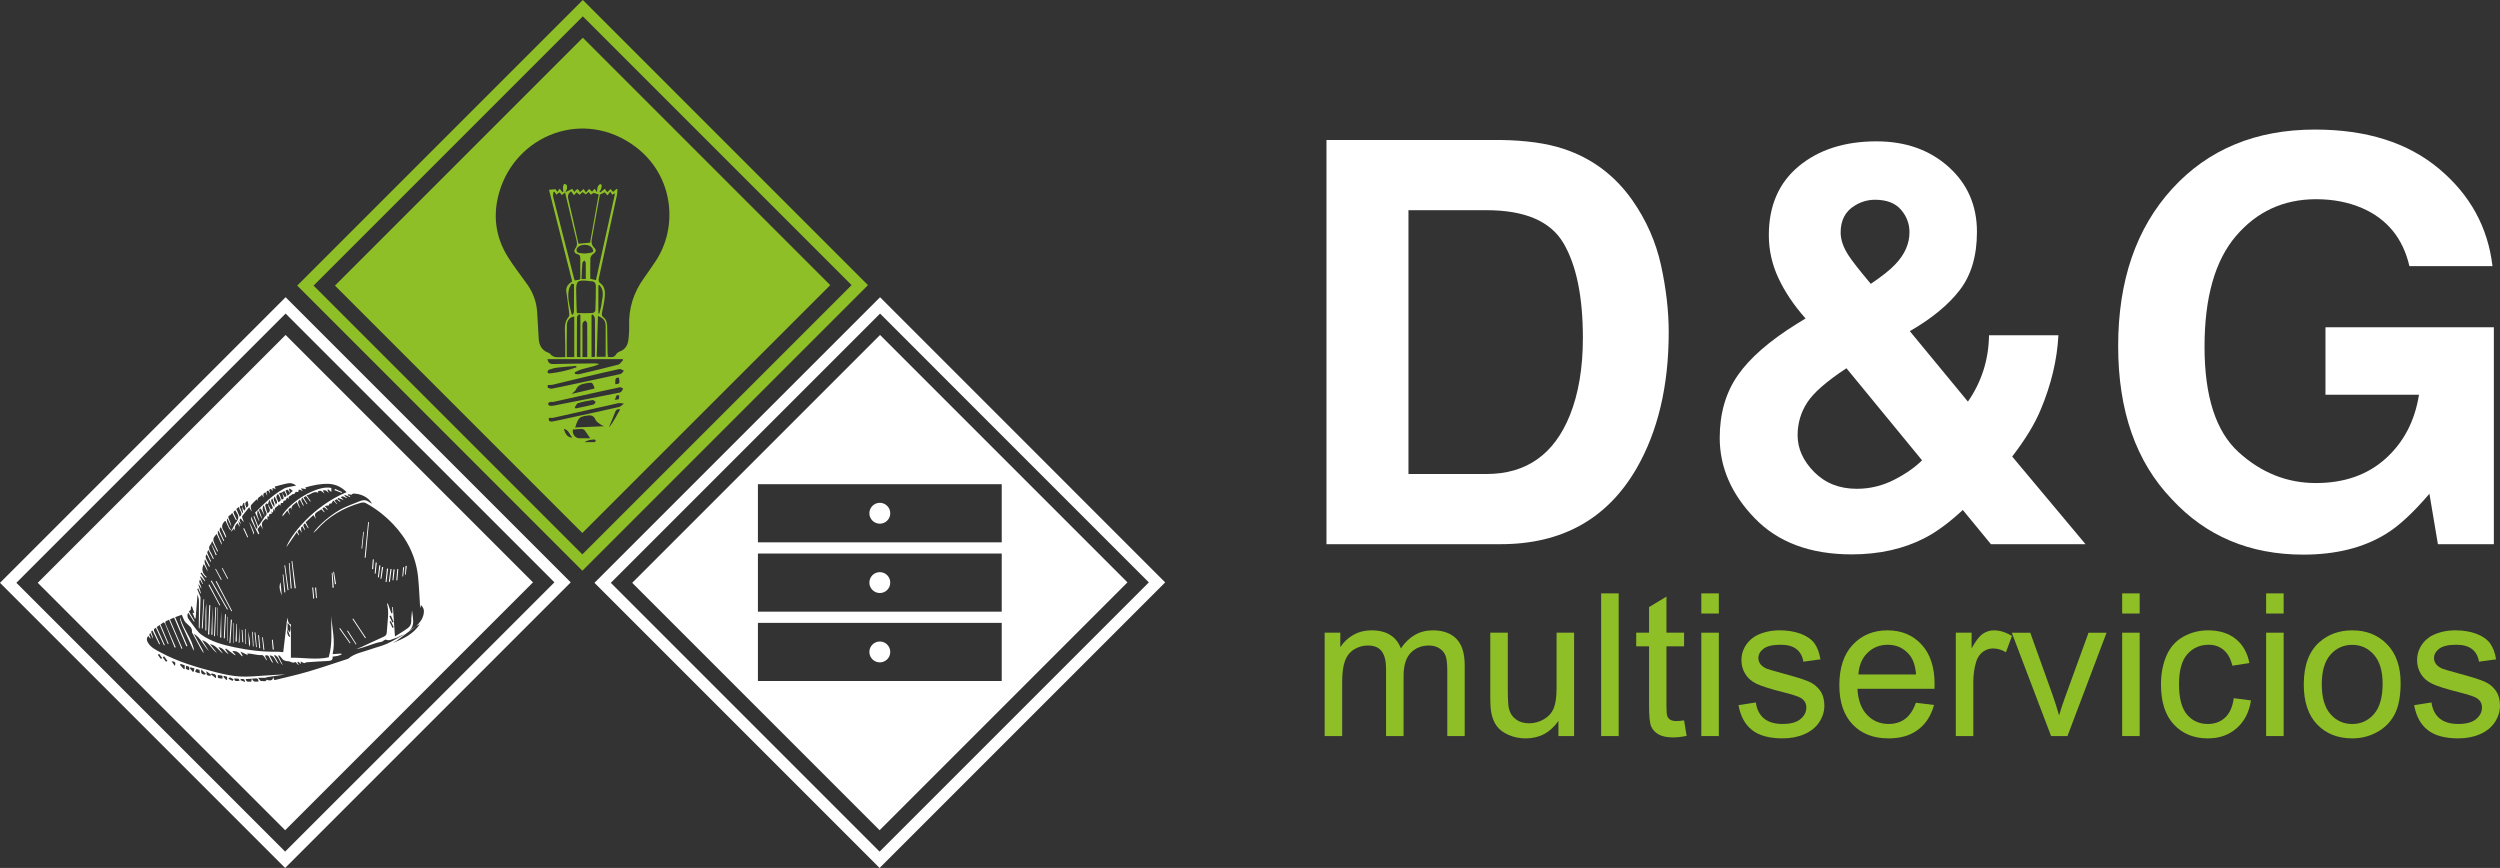 <!-- Generator: Adobe Illustrator 23.0.3, SVG Export Plug-In  -->
<svg version="1.1" xmlns="http://www.w3.org/2000/svg" xmlns:xlink="http://www.w3.org/1999/xlink" x="0px" y="0px"
	 width="158.513px" height="55.033px" viewBox="0 0 158.513 55.033" style="enable-background:new 0 0 158.513 55.033;"
	 xml:space="preserve">
<rect x="0" y="0" width="158.513" height="55.033" fill="#333333" stroke="none"/>
<style type="text/css">
	.st0{fill:#FFFFFF;}
	.st1{fill:#8FBF27;}
</style>
<defs>
</defs>
<g>
	<g>
		<path id="XMLID_164_" class="st0" d="M55.8,18.846L37.691,36.954l18.079,18.079l18.108-18.107L55.8,18.846z M38.729,36.954
			L55.8,19.883l17.042,17.043L55.771,53.997L38.729,36.954z"/>
		<path id="XMLID_161_" class="st1" d="M18.846,18.108l18.078,18.079l18.108-18.108L36.954,0L18.846,18.108z M36.924,35.15
			L19.882,18.108L36.954,1.036l17.042,17.042L36.924,35.15z"/>
		<path id="XMLID_132_" class="st1" d="M21.239,18.108l15.685,15.685L52.64,18.079L36.954,2.393L21.239,18.108z M38.602,27.103
			c0.151-0.362,0.284-0.652,0.392-0.952c0.057-0.157,0.132-0.234,0.331-0.19C39.086,26.333,38.933,26.737,38.602,27.103z
			 M37.075,28.036c0.139-0.133,0.588-0.205,0.663-0.15c0.021,0.016,0.043,0.061,0.034,0.079c-0.013,0.029-0.05,0.067-0.078,0.068
			C37.51,28.039,37.325,28.036,37.075,28.036z M36.467,27.106c0.061-0.164,0.096-0.305,0.162-0.43
			c0.048-0.091,0.121-0.192,0.21-0.232c0.131-0.06,0.285-0.075,0.431-0.099c0.241-0.039,0.396,0.042,0.5,0.288
			c0.053,0.127,0.222,0.207,0.343,0.303c0.039,0.031,0.094,0.043,0.198,0.088C37.647,27.053,37.051,27.08,36.467,27.106z
			 M36.324,27.235c0.188-0.014,0.375-0.038,0.564-0.038c0.064,0,0.149,0.044,0.19,0.096c0.127,0.165,0.239,0.343,0.342,0.496
			c-0.196,0-0.447,0.005-0.696-0.002C36.464,27.78,36.271,27.509,36.324,27.235z M35.754,27.19c0.322,0.068,0.34,0.373,0.535,0.552
			C36.034,27.764,35.835,27.548,35.754,27.19z M34.8,26.492c0.113,0,0.199,0.015,0.276-0.002c1.376-0.308,2.751-0.622,4.128-0.925
			c0.112-0.024,0.237,0.016,0.355,0.026c-0.102,0.073-0.195,0.189-0.308,0.214c-1.047,0.24-2.098,0.465-3.146,0.693
			c-0.345,0.075-0.688,0.156-1.035,0.219C34.835,26.76,34.768,26.685,34.8,26.492z M39.247,25.305
			c-0.084,0.019-0.153,0.035-0.268,0.061c0.092-0.14,0.019-0.357,0.285-0.3C39.258,25.15,39.253,25.228,39.247,25.305z
			 M37.639,25.649c-0.376,0.092-0.758,0.168-1.138,0.249c-0.021-0.021-0.042-0.041-0.063-0.063c0.069-0.093,0.121-0.245,0.21-0.272
			c0.303-0.092,0.618-0.149,0.931-0.199c0.056-0.009,0.128,0.08,0.193,0.122C37.729,25.542,37.694,25.636,37.639,25.649z
			 M34.754,25.588c0.007-0.041,0.076-0.086,0.126-0.099c0.067-0.018,0.145,0.007,0.214-0.007c0.914-0.202,1.826-0.408,2.74-0.61
			c0.488-0.108,0.979-0.211,1.506-0.326c0.044,0.024,0.109,0.061,0.174,0.096c-0.047,0.073-0.082,0.157-0.143,0.212
			c-0.044,0.04-0.122,0.045-0.187,0.059c-1.36,0.27-2.721,0.54-4.082,0.807c-0.086,0.017-0.181,0.022-0.265,0.003
			C34.798,25.713,34.747,25.628,34.754,25.588z M39.012,24.362c-0.007-0.387,0.014-0.422,0.232-0.422
			C39.311,24.317,39.302,24.335,39.012,24.362z M37.681,24.64c-0.46,0.108-0.926,0.217-1.44,0.337
			c0.12-0.114,0.236-0.177,0.276-0.272c0.126-0.296,0.375-0.357,0.65-0.405c0.387-0.067,0.386-0.076,0.525,0.281
			C37.697,24.594,37.687,24.61,37.681,24.64z M34.733,24.413c0.12-0.006,0.215,0.003,0.304-0.018
			c0.703-0.166,1.403-0.34,2.104-0.507c0.71-0.168,1.419-0.337,2.133-0.489c0.084-0.018,0.19,0.068,0.286,0.106
			c-0.072,0.072-0.135,0.19-0.22,0.209c-0.92,0.208-1.843,0.401-2.766,0.598c-0.521,0.111-1.042,0.228-1.565,0.329
			c-0.086,0.017-0.192-0.014-0.273-0.054C34.711,24.575,34.733,24.463,34.733,24.413z M34.712,23.607
			c0.006-0.057,0.038-0.144,0.08-0.159c0.177-0.06,0.358-0.118,0.541-0.14c0.401-0.048,0.804-0.073,1.206-0.107
			c0.004,0.03,0.008,0.06,0.011,0.09c-0.552,0.194-1.119,0.326-1.703,0.387C34.803,23.683,34.711,23.628,34.712,23.607z
			 M34.712,22.77c1.604,0,3.184,0,4.765,0c0.012,0.018,0.024,0.036,0.037,0.055c-0.106,0.102-0.196,0.262-0.32,0.296
			c-0.817,0.217-1.64,0.409-2.462,0.602c-0.087,0.021-0.185-0.008-0.278-0.013c-0.004-0.033-0.006-0.066-0.01-0.099
			c0.475-0.288,1.054-0.288,1.554-0.528c-0.092-0.026-0.186-0.041-0.278-0.041c-0.872,0.011-1.745,0.016-2.616,0.04
			C34.885,23.088,34.761,23.027,34.712,22.77z M36.568,19.751c-0.013-0.435-0.033-0.871-0.035-1.307
			c-0.005-0.626,0.07-0.69,0.71-0.641c0.073,0.006,0.147,0.033,0.22,0.03c0.24-0.009,0.32,0.129,0.318,0.338
			c-0.005,0.509-0.01,1.019-0.032,1.528c-0.003,0.054-0.115,0.145-0.18,0.148c-0.318,0.016-0.638,0.008-0.982,0.008
			C36.58,19.813,36.569,19.783,36.568,19.751z M36.583,20.118c0.001-0.066,0.08-0.131,0.123-0.196
			c0.031,0.015,0.062,0.031,0.093,0.046c0,0.889,0,1.777,0,2.683c-0.08-0.009-0.147-0.017-0.221-0.026
			C36.578,21.775,36.575,20.946,36.583,20.118z M36.931,20.907c0-0.139-0.015-0.282,0.012-0.417
			c0.013-0.067,0.105-0.118,0.163-0.175c0.043,0.06,0.122,0.12,0.123,0.181c0.009,0.711,0.006,1.422,0.006,2.142
			c-0.143,0-0.212,0-0.304,0C36.931,22.053,36.931,21.48,36.931,20.907z M37.602,19.945c0.042,0.087,0.119,0.174,0.12,0.262
			c0.009,0.779,0.003,1.559,0.002,2.338c0,0.03-0.017,0.061-0.026,0.09c-0.072,0-0.136,0-0.192,0c0-0.905,0-1.783,0-2.662
			C37.538,19.964,37.57,19.955,37.602,19.945z M36.871,17.689c0.017-0.353,0.026-0.679,0.054-1.004
			c0.005-0.063,0.082-0.12,0.125-0.179c0.031,0.057,0.086,0.112,0.088,0.169c0.009,0.333,0.004,0.667,0.004,1.013
			C37.047,17.689,36.978,17.689,36.871,17.689z M36.734,16.042c-0.184-0.035-0.234-0.198-0.112-0.346
			c0.195-0.234,0.726-0.233,0.91,0.01c0.049,0.065,0.088,0.168,0.073,0.242c-0.009,0.043-0.131,0.074-0.207,0.089
			c-0.104,0.022-0.213,0.024-0.329,0.036C36.964,16.064,36.848,16.063,36.734,16.042z M36.028,12.591
			c-0.05-0.214,0.024-0.342,0.18-0.465c0.062,0.084,0.118,0.161,0.187,0.253c0.063-0.072,0.113-0.129,0.164-0.187
			c0.071,0.058,0.13,0.108,0.19,0.159c0.074-0.065,0.136-0.12,0.196-0.173c0.068,0.052,0.131,0.099,0.197,0.149
			c0.065-0.057,0.119-0.102,0.179-0.156c0.051,0.063,0.095,0.117,0.145,0.176c0.071-0.052,0.129-0.095,0.161-0.119
			c0.119,0.036,0.209,0.063,0.333,0.1c-0.184,1.025-0.369,2.06-0.547,3.058c-0.258,0.024-0.475,0.044-0.735,0.067
			C36.465,14.51,36.256,13.548,36.028,12.591z M38.034,12.34c0.128-0.061,0.218-0.104,0.306-0.147
			c0.054,0.059,0.111,0.121,0.18,0.194c0.069-0.092,0.116-0.156,0.173-0.233c0.046,0.069,0.085,0.128,0.128,0.191
			c0.052-0.026,0.101-0.049,0.177-0.085c-0.408,1.847-0.81,3.67-1.213,5.503c-0.128-0.032-0.223-0.054-0.358-0.088
			c0-0.445-0.009-0.872,0.007-1.299c0.003-0.091,0.083-0.208,0.163-0.262c0.194-0.132,0.247-0.242,0.078-0.41
			c-0.205-0.204-0.184-0.418-0.13-0.657c0.03-0.136,0.05-0.274,0.075-0.412C37.761,13.854,37.902,13.072,38.034,12.34z
			 M38.402,20.703c-0.002,0.64,0,1.279,0,1.918c-0.187,0-0.369,0-0.567,0c0.027-0.875,0.053-1.726,0.079-2.586
			C38.287,20.181,38.402,20.348,38.402,20.703z M37.995,19.891c-0.019-0.006-0.037-0.012-0.055-0.018c0-0.594,0-1.189,0-1.783
			c0.021-0.007,0.041-0.014,0.062-0.021c0.052,0.075,0.119,0.143,0.153,0.225c0.143,0.337,0.015,0.676-0.019,1.011
			C38.114,19.502,38.043,19.696,37.995,19.891z M36.412,20.074c0,0.853,0,1.703,0,2.564c-0.148,0-0.294,0-0.473,0
			c0-0.688-0.012-1.354,0.005-2.017C35.951,20.302,36.146,20.093,36.412,20.074z M36.392,19.756c0,0.064-0.042,0.128-0.064,0.192
			c-0.028-0.003-0.054-0.006-0.082-0.009c-0.123-0.515-0.282-1.028-0.18-1.571c0.025-0.136,0.116-0.259,0.177-0.388
			c0.05,0.012,0.101,0.025,0.151,0.038C36.395,18.597,36.396,19.177,36.392,19.756z M32.202,16.291
			c-0.786-1.267-0.966-2.634-0.556-4.074c1.044-3.656,5.371-5.393,8.669-2.893c2.408,1.825,2.707,5.084,1.235,7.266
			c-0.239,0.355-0.48,0.708-0.729,1.056c-0.65,0.906-0.969,1.909-0.929,3.028c0.011,0.286-0.012,0.576-0.045,0.86
			c-0.039,0.336-0.186,0.608-0.527,0.743c-0.096,0.038-0.208,0.102-0.255,0.186c-0.127,0.225-0.313,0.186-0.526,0.163
			c-0.006-0.102-0.015-0.2-0.018-0.297c-0.007-0.518-0.011-1.037-0.021-1.555c-0.005-0.242-0.024-0.491-0.232-0.65
			c-0.126-0.096-0.119-0.19-0.094-0.318c0.068-0.347,0.151-0.693,0.178-1.043c0.022-0.284-0.014-0.601-0.259-0.782
			c-0.161-0.12-0.148-0.223-0.116-0.37c0.38-1.747,0.763-3.497,1.141-5.246c0.026-0.12,0.023-0.246,0.034-0.368
			c-0.021-0.005-0.041-0.011-0.063-0.017c-0.071,0.061-0.143,0.123-0.222,0.19c-0.051-0.064-0.097-0.123-0.149-0.187
			c-0.079,0.075-0.142,0.135-0.217,0.205c-0.056-0.08-0.101-0.145-0.153-0.22c-0.1,0.082-0.192,0.157-0.283,0.232
			c-0.019-0.01-0.038-0.02-0.057-0.03c0.038-0.067,0.087-0.132,0.111-0.205c0.024-0.073,0.036-0.154,0.03-0.229
			c-0.002-0.026-0.099-0.075-0.11-0.065c-0.056,0.049-0.118,0.108-0.14,0.176c-0.031,0.094-0.03,0.2-0.046,0.34
			c-0.065-0.093-0.107-0.154-0.154-0.22c-0.06,0.069-0.105,0.123-0.159,0.184c-0.069-0.063-0.127-0.117-0.19-0.174
			c-0.062,0.071-0.117,0.136-0.199,0.232c-0.054-0.089-0.097-0.158-0.141-0.229c-0.097,0.083-0.163,0.138-0.245,0.207
			c-0.102-0.271-0.221-0.219-0.339-0.011c-0.064-0.093-0.115-0.164-0.141-0.203c-0.18,0.088-0.313,0.152-0.443,0.216
			c-0.003,0.005-0.006,0.009-0.008,0.015c0,0-0.003,0.002-0.004,0.003c0.237,0.994,0.472,1.988,0.713,2.981
			c0.047,0.196,0.083,0.37-0.059,0.555c-0.126,0.165-0.072,0.318,0.139,0.375c0.153,0.041,0.174,0.139,0.171,0.276
			c-0.006,0.33,0.002,0.658,0,0.987c0,0.411,0.048,0.33-0.346,0.4c-0.013-0.028-0.031-0.056-0.039-0.086
			c-0.447-1.738-0.894-3.477-1.336-5.217c-0.021-0.082,0-0.176,0.007-0.264c0.001-0.016,0.032-0.03,0.078-0.069
			c0.039,0.067,0.074,0.131,0.111,0.196c0.09-0.062,0.147-0.102,0.21-0.145c0.055,0.063,0.101,0.114,0.147,0.169
			c0.078-0.06,0.141-0.109,0.203-0.158c0-0.003-0.001-0.006-0.002-0.01l-0.001-0.001c0.005-0.002,0.01-0.004,0.016-0.007
			c0.039-0.073,0.09-0.144,0.106-0.222c0.016-0.078,0.009-0.172-0.024-0.243c-0.019-0.039-0.109-0.045-0.167-0.066
			c-0.021,0.074-0.055,0.147-0.061,0.221c-0.005,0.094,0.014,0.189,0.022,0.283c-0.019,0.004-0.039,0.009-0.058,0.014
			c-0.055-0.068-0.112-0.134-0.177-0.213c-0.049,0.066-0.089,0.121-0.146,0.199c-0.059-0.086-0.103-0.153-0.11-0.164
			c-0.167,0.013-0.268,0.021-0.418,0.034c0.486,1.923,0.978,3.863,1.47,5.81c-0.246,0.162-0.42,0.348-0.369,0.67
			c0.072,0.452,0.126,0.906,0.181,1.361c0.008,0.07,0.011,0.169-0.03,0.214c-0.194,0.219-0.247,0.479-0.246,0.756
			c0.003,0.387,0.018,0.773,0.024,1.16c0.004,0.21,0,0.42,0,0.645c-0.358-0.028-0.719,0.108-0.975-0.229
			c-0.023-0.03-0.069-0.044-0.108-0.058c-0.415-0.159-0.578-0.484-0.6-0.904c-0.03-0.559-0.06-1.118-0.098-1.676
			c-0.042-0.638-0.253-1.219-0.62-1.741C33.029,17.457,32.579,16.897,32.202,16.291z"/>
		<path id="XMLID_131_" class="st0" d="M55.785,41.998c-0.365,0-0.662-0.296-0.662-0.661c0-0.365,0.296-0.662,0.662-0.662
			s0.662,0.296,0.662,0.662C56.447,41.702,56.15,41.998,55.785,41.998z"/>
		<path id="XMLID_130_" class="st0" d="M55.785,37.601c-0.365,0-0.662-0.296-0.662-0.662c0-0.365,0.296-0.662,0.662-0.662
			s0.662,0.297,0.662,0.662C56.447,37.305,56.15,37.601,55.785,37.601z"/>
		<path id="XMLID_125_" class="st0" d="M40.085,36.954L55.771,52.64l15.715-15.714L55.8,21.239L40.085,36.954z M48.056,39.492
			h15.459v3.688H48.056V39.492z M48.056,35.096h15.459v3.688H48.056V35.096z M48.056,34.386v-3.687h15.459v3.687H48.056z"/>
		<path id="XMLID_124_" class="st0" d="M55.785,31.881c0.365,0,0.662,0.297,0.662,0.662c0,0.365-0.297,0.662-0.662,0.662
			s-0.662-0.296-0.662-0.662C55.124,32.178,55.42,31.881,55.785,31.881z"/>
		<g>
			<path id="XMLID_123_" class="st0" d="M18.486,35.572c0.017-0.001,0.032-0.003,0.048-0.005c0.073,0.576,0.146,1.152,0.22,1.729
				c-0.025,0.003-0.049,0.006-0.074,0.009C18.615,36.727,18.551,36.15,18.486,35.572z"/>
			<path id="XMLID_122_" class="st0" d="M19.795,37.252c0.021-0.002,0.042-0.003,0.063-0.005c0.021,0.234,0.041,0.468,0.062,0.703
				c-0.021,0.002-0.041,0.003-0.061,0.005C19.837,37.72,19.816,37.486,19.795,37.252z"/>
			<path id="XMLID_121_" class="st0" d="M19.974,37.257c0.023,0,0.047-0.001,0.071-0.002c0.017,0.221,0.032,0.443,0.048,0.665
				c-0.017,0.001-0.035,0.003-0.052,0.004C20.019,37.703,19.996,37.48,19.974,37.257z"/>
			<path id="XMLID_120_" class="st0" d="M18.433,37.315c-0.039-0.538-0.079-1.075-0.119-1.613c0.016-0.001,0.031-0.003,0.047-0.003
				c0.046,0.537,0.091,1.074,0.136,1.61C18.476,37.312,18.454,37.313,18.433,37.315z"/>
			<path id="XMLID_119_" class="st0" d="M21.687,31.203c-0.008,0.017-0.015,0.033-0.021,0.049c-0.153-0.058-0.306-0.116-0.46-0.175
				c0.012-0.026,0.023-0.053,0.034-0.079C21.388,31.066,21.537,31.134,21.687,31.203z"/>
			<path id="XMLID_118_" class="st0" d="M17.935,32.601c0.703-0.996,2.326-1.857,3.075-1.66c0,0.102,0,0.194,0,0.253
				c-0.057-0.045-0.135-0.107-0.212-0.17c-0.012,0.016-0.023,0.031-0.034,0.047c0.028,0.062,0.057,0.124,0.085,0.186
				c-0.197-0.185-0.197-0.185-0.386-0.159c0.033,0.057,0.064,0.109,0.121,0.206c-0.248-0.213-0.248-0.213-0.431-0.148
				c0.01,0.037,0.019,0.073,0.024,0.092c-0.291-0.155-0.469,0.134-0.741,0.154c0.104,0.149,0.186,0.264,0.266,0.38
				c-0.011,0.008-0.021,0.016-0.033,0.023c-0.089-0.114-0.177-0.227-0.273-0.35c-0.042,0.025-0.09,0.055-0.152,0.091
				c0.086,0.141,0.167,0.272,0.247,0.404c-0.012,0.008-0.024,0.015-0.036,0.023c-0.09-0.133-0.181-0.267-0.287-0.426
				c-0.184,0.228,0.128,0.356,0.068,0.55c-0.076-0.143-0.148-0.275-0.226-0.419c-0.26,0.187,0.034,0.352-0.008,0.554
				c-0.068-0.148-0.124-0.27-0.188-0.406c-0.142,0.166-0.42,0.229-0.309,0.532c-0.024-0.057-0.047-0.116-0.069-0.169
				c-0.293,0.127-0.058,0.3-0.055,0.459c-0.052-0.087-0.105-0.173-0.166-0.275c-0.105,0.13-0.199,0.246-0.304,0.375
				C17.919,32.704,17.908,32.639,17.935,32.601z"/>
			<path id="XMLID_117_" class="st0" d="M18.032,35.851c0.017-0.004,0.033-0.007,0.049-0.011c0.071,0.525,0.143,1.05,0.214,1.575
				c-0.02,0.002-0.04,0.005-0.06,0.008C18.167,36.899,18.1,36.375,18.032,35.851z"/>
			<path id="XMLID_116_" class="st0" d="M21.085,37.266c-0.018-0.315-0.035-0.63-0.053-0.945c0.017,0.001,0.034,0.003,0.051,0.005
				c0.026,0.312,0.053,0.624,0.079,0.936C21.136,37.263,21.111,37.264,21.085,37.266z"/>
			<path id="XMLID_115_" class="st0" d="M25.024,36.108c-0.026,0.229-0.052,0.458-0.078,0.687c-0.02-0.002-0.04-0.005-0.061-0.007
				c0.022-0.228,0.043-0.456,0.064-0.684C24.974,36.105,24.999,36.107,25.024,36.108z"/>
			<path id="XMLID_114_" class="st0" d="M25.253,36.078c-0.019,0.24-0.039,0.479-0.058,0.718c-0.023-0.002-0.045-0.004-0.066-0.005
				c0.021-0.239,0.041-0.479,0.062-0.718C25.211,36.074,25.232,36.076,25.253,36.078z"/>
			<path id="XMLID_113_" class="st0" d="M24.608,36.051c-0.033,0.285-0.065,0.569-0.098,0.855c-0.021-0.002-0.042-0.004-0.063-0.007
				c0.03-0.284,0.059-0.569,0.088-0.854C24.559,36.047,24.583,36.049,24.608,36.051z"/>
			<path id="XMLID_112_" class="st0" d="M18.094,37.558c-0.022,0.002-0.044,0.002-0.065,0.002c-0.035-0.378-0.07-0.758-0.106-1.136
				c0.015-0.001,0.029-0.003,0.043-0.004C18.009,36.799,18.05,37.178,18.094,37.558z"/>
			<path id="XMLID_111_" class="st0" d="M25.625,35.97c-0.022,0.193-0.043,0.387-0.064,0.581c-0.017-0.001-0.032-0.004-0.049-0.006
				c0.016-0.194,0.03-0.388,0.045-0.582C25.58,35.965,25.603,35.967,25.625,35.97z"/>
			<path id="XMLID_110_" class="st0" d="M25.792,35.885c-0.022,0.186-0.045,0.371-0.067,0.556c-0.016-0.001-0.03-0.003-0.045-0.006
				c0.011-0.183,0.023-0.367,0.035-0.55C25.74,35.885,25.766,35.885,25.792,35.885z"/>
			<path id="XMLID_109_" class="st0" d="M24.828,36.083c-0.036,0.269-0.072,0.538-0.108,0.807c-0.022,0-0.044-0.002-0.065-0.004
				c0.034-0.27,0.068-0.541,0.103-0.812C24.781,36.076,24.805,36.079,24.828,36.083z"/>
			<path id="XMLID_108_" class="st0" d="M15.583,40.839c-0.013,0-0.025,0-0.038,0c0-0.318,0-0.636,0-0.954
				c0.013,0,0.025,0,0.038,0.001C15.583,40.204,15.583,40.521,15.583,40.839z"/>
			<path id="XMLID_107_" class="st0" d="M15.422,33.515c0.019-0.008,0.038-0.017,0.058-0.026c0.085,0.189,0.17,0.377,0.255,0.566
				c-0.018,0.007-0.035,0.015-0.051,0.022C15.596,33.891,15.508,33.703,15.422,33.515z"/>
			<path id="XMLID_106_" class="st0" d="M16.081,40.985c-0.015,0-0.029,0-0.043,0.001c-0.017-0.309-0.035-0.617-0.052-0.925
				c0.014,0,0.028,0,0.043-0.001C16.046,40.368,16.063,40.676,16.081,40.985z"/>
			<path id="XMLID_105_" class="st0" d="M15.368,40.724c-0.014-0.262-0.027-0.523-0.042-0.785c0.015,0,0.03-0.002,0.045-0.002
				c0.019,0.261,0.036,0.522,0.054,0.784C15.406,40.721,15.387,40.723,15.368,40.724z"/>
			<path id="XMLID_104_" class="st0" d="M14.789,39.506c0.01,0.001,0.02,0.001,0.029,0.001c0,0.424,0,0.848,0,1.272
				c-0.009-0.003-0.019-0.006-0.029-0.008C14.789,40.349,14.789,39.928,14.789,39.506z"/>
			<path id="XMLID_103_" class="st0" d="M15.188,39.813c0,0,0.003,0,0.004,0c0,0.312,0,0.622,0,0.933
				c-0.019,0.001-0.038,0.003-0.058,0.004C15.151,40.438,15.169,40.125,15.188,39.813z"/>
			<path id="XMLID_102_" class="st0" d="M17.788,36.909c0.029,0.311,0.053,0.583,0.078,0.854
				C17.774,37.497,17.654,37.233,17.788,36.909z"/>
			<path id="XMLID_101_" class="st0" d="M14.983,39.552c0.01,0.002,0.02,0.006,0.03,0.009c0,0.374,0,0.746,0,1.119
				c-0.027,0-0.053-0.002-0.079-0.003C14.95,40.302,14.967,39.927,14.983,39.552z"/>
			<path id="XMLID_100_" class="st0" d="M16.619,40.41c0.016-0.002,0.032-0.004,0.048-0.006c0.032,0.265,0.065,0.528,0.096,0.793
				c-0.019,0.002-0.039,0.004-0.059,0.006C16.676,40.939,16.647,40.675,16.619,40.41z"/>
			<path id="XMLID_99_" class="st0" d="M16.367,40.271c0.018-0.002,0.036-0.003,0.055-0.005c0.026,0.274,0.051,0.548,0.077,0.823
				c-0.021,0.001-0.04,0.004-0.061,0.006C16.415,40.82,16.391,40.545,16.367,40.271z"/>
			<path id="XMLID_98_" class="st0" d="M17.238,40.566c0.02-0.001,0.039-0.003,0.059-0.005c0.021,0.207,0.044,0.414,0.066,0.62
				c-0.023,0.002-0.046,0.004-0.069,0.006C17.275,40.98,17.257,40.773,17.238,40.566z"/>
			<path id="XMLID_97_" class="st0" d="M16.138,40.103c0.02-0.001,0.038-0.003,0.058-0.005c0.028,0.31,0.058,0.62,0.087,0.929
				c-0.016,0.001-0.032,0.003-0.047,0.004C16.202,40.721,16.17,40.412,16.138,40.103z"/>
			<path id="XMLID_96_" class="st0" d="M15.794,41.02c-0.017-0.324-0.034-0.658-0.051-0.993
				C15.882,40.773,15.884,40.829,15.794,41.02z"/>
			<path id="XMLID_95_" class="st0" d="M15.791,33.089c0.137,0.216,0.229,0.444,0.316,0.675c0.011,0.03-0.005,0.07-0.013,0.139
				C15.982,33.601,15.887,33.345,15.791,33.089z"/>
			<path id="XMLID_94_" class="st0" d="M14.4,38.654c-0.345-0.607-0.689-1.214-1.035-1.821c0.019-0.009,0.038-0.016,0.055-0.024
				c0.343,0.606,0.685,1.212,1.028,1.818C14.433,38.636,14.417,38.645,14.4,38.654z"/>
			<path id="XMLID_93_" class="st0" d="M14.326,38.948c-0.025,0.509-0.05,1.018-0.075,1.526c-0.021-0.002-0.042-0.002-0.062-0.004
				c0.025-0.507,0.052-1.014,0.077-1.521C14.286,38.949,14.306,38.949,14.326,38.948z"/>
			<path id="XMLID_92_" class="st0" d="M13.334,38.372c-0.022,0.62-0.045,1.241-0.066,1.86c-0.025-0.001-0.052-0.002-0.077-0.003
				c0.025-0.621,0.052-1.24,0.077-1.86C13.289,38.37,13.312,38.371,13.334,38.372z"/>
			<path id="XMLID_91_" class="st0" d="M14.705,39.293c-0.032,0.495-0.064,0.99-0.097,1.485c-0.021-0.001-0.041-0.003-0.061-0.004
				c0.029-0.495,0.059-0.99,0.089-1.486C14.659,39.289,14.682,39.292,14.705,39.293z"/>
			<path id="XMLID_90_" class="st0" d="M14.454,40.632c-0.009,0-0.018,0-0.028,0c0-0.509,0-1.017,0-1.526
				c0.009,0,0.019,0,0.028,0.001C14.454,39.615,14.454,40.124,14.454,40.632z"/>
			<path id="XMLID_89_" class="st0" d="M13.808,40.304c-0.008,0-0.015-0.001-0.024-0.001c0-0.593,0-1.186,0-1.779
				c0.009-0.001,0.016-0.002,0.024-0.004C13.808,39.114,13.808,39.709,13.808,40.304z"/>
			<path id="XMLID_88_" class="st0" d="M13.471,40.247c-0.024-0.001-0.047-0.003-0.071-0.003c0.025-0.637,0.049-1.275,0.071-1.835
				C13.471,38.968,13.471,39.607,13.471,40.247z"/>
			<path id="XMLID_87_" class="st0" d="M13.706,38.503c-0.025,0.612-0.051,1.223-0.076,1.834c-0.019-0.002-0.04-0.004-0.058-0.006
				c0.028-0.61,0.056-1.221,0.084-1.832C13.673,38.501,13.689,38.502,13.706,38.503z"/>
			<path id="XMLID_86_" class="st0" d="M14.031,38.82c0,0.535,0,1.07,0,1.604c-0.024-0.001-0.05-0.002-0.074-0.003
				c0.024-0.537,0.048-1.075,0.071-1.612C14.03,38.813,14.03,38.816,14.031,38.82z"/>
			<path id="XMLID_85_" class="st0" d="M21.128,36.254c0.016-0.003,0.032-0.005,0.048-0.008c0.044,0.263,0.087,0.525,0.131,0.788
				c-0.025,0.003-0.049,0.007-0.074,0.011C21.198,36.781,21.164,36.518,21.128,36.254z"/>
			<path id="XMLID_84_" class="st0" d="M12.795,39.844c0.035-0.616,0.071-1.232,0.106-1.849c0.015,0.001,0.03,0.002,0.047,0.004
				c-0.032,0.617-0.064,1.233-0.094,1.85C12.834,39.848,12.815,39.846,12.795,39.844z"/>
			<path id="XMLID_83_" class="st0" d="M13.083,38.255c0,0.573,0,1.148,0,1.721c-0.021,0-0.04,0-0.06-0.001
				C13.043,39.401,12.989,38.825,13.083,38.255z"/>
			<polygon id="XMLID_82_" class="st0" points="26.386,39.701 26.394,39.693 26.386,39.7 			"/>
			<path id="XMLID_79_" class="st0" d="M0,36.953l18.079,18.079l18.108-18.108L18.109,18.845L0,36.953z M18.079,53.996L1.037,36.953
				l17.072-17.072l17.043,17.042L18.079,53.996z"/>
			<path id="XMLID_78_" class="st0" d="M13.398,34.516c-0.006-0.007-0.011-0.014-0.017-0.021c0.001-0.002,0.003-0.005,0.006-0.006
				C13.39,34.497,13.394,34.507,13.398,34.516z"/>
			<path id="XMLID_77_" class="st0" d="M13.743,35.177c-0.021,0.009-0.041,0.018-0.062,0.027c-0.095-0.229-0.188-0.458-0.284-0.689
				c0.03,0.039,0.062,0.076,0.083,0.118C13.571,34.813,13.657,34.996,13.743,35.177z"/>
			<path id="XMLID_45_" class="st0" d="M2.394,36.953l15.685,15.686l15.715-15.715L18.109,21.238L2.394,36.953z M15.161,32.131
				c-0.02,0.25,0.314,0.41,0.04,0.634c-0.073-0.168-0.143-0.331-0.216-0.499C15.028,32.233,15.07,32.201,15.161,32.131z
				 M15.501,31.909c-0.058,0.156,0.18,0.319-0.022,0.472c-0.046-0.097-0.091-0.19-0.136-0.282l-0.002-0.001
				c0.025,0.135,0.05,0.27,0.075,0.406c-0.017,0.003-0.035,0.006-0.053,0.009c-0.051-0.113-0.107-0.225-0.149-0.341
				c-0.012-0.033,0.018-0.08,0.028-0.121c0.032,0.016,0.066,0.032,0.099,0.046c-0.001-0.001-0.001-0.002-0.001-0.003h0.001h-0.001
				l0.008,0.006c0.028-0.071,0.056-0.142,0.083-0.213C15.455,31.895,15.478,31.902,15.501,31.909z M15.623,32.189
				c-0.104-0.264-0.094-0.337,0.063-0.428C15.74,31.917,15.818,32.072,15.623,32.189z M15.577,43.057
				c0.131-0.009,0.258-0.015,0.384-0.022c0.001-0.011,0.002-0.019,0.004-0.03c0.003,0.011,0.007,0.019,0.011,0.028
				c0.071-0.004,0.142-0.009,0.212-0.019c0.149-0.02,0.189,0.05,0.205,0.198c-0.161,0.001-0.326,0.074-0.416-0.179
				c-0.005,0-0.01,0.001-0.015,0.002c-0.015,0.094-0.022,0.139-0.029,0.191C15.801,43.194,15.622,43.308,15.577,43.057z
				 M15.243,43.125c0.009-0.025,0.019-0.05,0.027-0.076c0.102,0.017,0.252-0.06,0.266,0.195
				C15.422,43.198,15.332,43.162,15.243,43.125z M14.852,43.017c0.299,0.009,0.299,0.009,0.333,0.155
				C14.891,43.193,14.879,43.188,14.852,43.017z M14.486,43.041c0.034-0.033,0.081-0.101,0.099-0.093
				c0.079,0.031,0.15,0.083,0.225,0.127c-0.021,0.033-0.042,0.065-0.063,0.097C14.659,43.127,14.573,43.084,14.486,43.041z
				 M14.158,42.907c0.017-0.018,0.032-0.036,0.048-0.054c0.067,0.021,0.133,0.041,0.194,0.06c0,0.066,0,0.118,0,0.169
				c-0.017,0.012-0.033,0.025-0.048,0.038C14.287,43.049,14.222,42.978,14.158,42.907z M13.811,42.803
				c0.073,0.009,0.146,0.017,0.219,0.026c0.02,0.002,0.039,0.01,0.078,0.021c0,0.063,0,0.121,0,0.179
				C13.794,43.001,13.794,43.001,13.811,42.803z M13.693,43.004c-0.124-0.097-0.221-0.171-0.316-0.246
				c0.018-0.021,0.036-0.041,0.053-0.062C13.54,42.752,13.744,42.694,13.693,43.004z M13.088,42.552
				c0.119,0.093,0.21,0.165,0.3,0.237c-0.016,0.02-0.032,0.04-0.048,0.059C13.117,42.844,13.092,42.819,13.088,42.552z
				 M12.767,42.452c0.113,0.107,0.2,0.188,0.287,0.27c-0.02,0.018-0.038,0.037-0.057,0.054
				C12.836,42.766,12.707,42.726,12.767,42.452z M12.46,42.415c0.061,0.019,0.124,0.039,0.195,0.062
				c0.003,0.067,0.007,0.132,0.011,0.215C12.332,42.609,12.326,42.602,12.46,42.415z M12.035,42.368
				c0.013-0.019,0.027-0.039,0.042-0.057c0.083,0.022,0.167,0.045,0.249,0.067c-0.014,0.075-0.025,0.131-0.036,0.188
				c-0.021,0.014-0.04,0.027-0.06,0.041C12.165,42.527,12.1,42.448,12.035,42.368z M11.799,42.211
				c0.073,0.024,0.143,0.048,0.199,0.067c0,0.089,0,0.151,0,0.215C11.769,42.427,11.769,42.427,11.799,42.211z M11.41,42.158
				c0.019-0.021,0.038-0.041,0.057-0.062c0.081,0.029,0.162,0.058,0.244,0.087c0,0.075,0,0.149,0,0.221
				c-0.014,0.012-0.028,0.022-0.042,0.034C11.582,42.344,11.496,42.25,11.41,42.158z M10.881,41.938
				c0.235-0.021,0.274,0.097,0.207,0.287C11.02,42.128,10.95,42.033,10.881,41.938z M10.317,41.679
				c0.03-0.022,0.059-0.044,0.088-0.066c0.069,0.096,0.138,0.19,0.207,0.286c-0.028,0.021-0.056,0.041-0.084,0.063
				C10.458,41.867,10.388,41.773,10.317,41.679z M10.007,41.52c0.029-0.021,0.057-0.041,0.085-0.061
				c0.063,0.09,0.125,0.179,0.188,0.268c-0.026,0.019-0.053,0.038-0.079,0.056C10.137,41.695,10.072,41.607,10.007,41.52z
				 M9.378,40.742c-0.089-0.154-0.096-0.286,0.023-0.425c0.043,0.061,0.084,0.119,0.128,0.182c0.064-0.124-0.173-0.23,0.01-0.361
				c0.057,0.132,0.107,0.246,0.155,0.36c0.006-0.108-0.026-0.201-0.061-0.291c-0.036-0.092-0.091-0.187,0.036-0.226
				c0.145,0.296,0.286,0.584,0.427,0.874c0.016-0.008,0.033-0.016,0.048-0.024c-0.027-0.063-0.055-0.126-0.083-0.189
				c-0.092-0.2-0.182-0.402-0.277-0.6c-0.061-0.128-0.016-0.197,0.102-0.232c0.173,0.375,0.342,0.742,0.512,1.109
				c0.018-0.007,0.034-0.015,0.051-0.022c-0.169-0.375-0.338-0.75-0.514-1.138c0.07-0.049,0.132-0.091,0.19-0.132
				c0.179,0.417,0.349,0.814,0.519,1.211c0.017-0.007,0.033-0.014,0.049-0.021c-0.169-0.404-0.339-0.808-0.52-1.237
				c0.117,0.006,0.163-0.236,0.293-0.031c0.205,0.506,0.408,1.011,0.612,1.517c0.021-0.009,0.044-0.018,0.065-0.027
				c-0.218-0.503-0.437-1.007-0.654-1.51c-0.049-0.193,0.135-0.15,0.227-0.244c0.271,0.633,0.534,1.244,0.796,1.855
				c0.018-0.007,0.035-0.015,0.053-0.022c-0.262-0.611-0.524-1.224-0.791-1.847c0.073-0.031,0.157-0.067,0.264-0.113
				c0.263,0.614,0.521,1.219,0.781,1.824c0.021-0.008,0.043-0.018,0.064-0.027c-0.257-0.604-0.514-1.208-0.776-1.825
				c0.172-0.062,0.321-0.115,0.417-0.149c0.086,0.179,0.132,0.357,0.241,0.48c0.17,0.193,0.449,0.304,0.407,0.633
				c-0.003,0.021,0.025,0.045,0.038,0.066c0.162,0.301,0.323,0.603,0.485,0.903c0.065,0.121,0.133,0.241,0.234,0.352
				c-0.03-0.077-0.054-0.158-0.092-0.23c-0.18-0.336-0.365-0.668-0.548-1.003c0.446,0.258,0.61,0.753,0.957,1.102
				c-0.139-0.225-0.279-0.45-0.433-0.7c0.465,0.146,0.602,0.591,0.947,0.82c-0.146-0.183-0.291-0.366-0.445-0.562
				c0.395,0.062,0.542,0.408,0.828,0.599c-0.097-0.131-0.192-0.263-0.297-0.405c0.319,0.023,0.412,0.323,0.649,0.444
				c-0.072-0.103-0.144-0.206-0.215-0.31c0.015-0.017,0.029-0.034,0.043-0.051c0.197,0.144,0.393,0.289,0.589,0.434
				c0.009-0.01,0.017-0.021,0.024-0.031c-0.067-0.076-0.135-0.151-0.206-0.23c0.299-0.063,0.456,0.137,0.618,0.328
				c0.011-0.016,0.023-0.03,0.034-0.046c-0.037-0.067-0.073-0.135-0.142-0.263c0.194,0.092,0.339,0.161,0.488,0.232
				c-0.018-0.031-0.037-0.065-0.06-0.104c0.325-0.008,0.622,0.123,0.939,0.095c0.044-0.004,0.105,0.051,0.139,0.094
				c0.056,0.071,0.097,0.156,0.143,0.235c0.012-0.005,0.023-0.01,0.035-0.016c-0.043-0.092-0.086-0.185-0.129-0.276
				c0.157-0.055,0.243-0.004,0.299,0.144c0.041,0.106,0.113,0.201,0.172,0.301c0.014-0.008,0.025-0.016,0.039-0.024
				c-0.066-0.136-0.132-0.271-0.211-0.434c0.369,0,0.324,0.393,0.583,0.544c-0.115-0.208-0.204-0.369-0.294-0.53
				c0.015-0.013,0.03-0.025,0.044-0.038c0.285,0.111,0.29,0.464,0.509,0.641c-0.099-0.197-0.198-0.394-0.297-0.59
				c0.018-0.014,0.034-0.028,0.051-0.042c0.067,0.071,0.146,0.135,0.198,0.216c0.094,0.146,0.269,0.162,0.388,0.167
				c0.15,0.006,0.288,0.157,0.449,0.048c0.009-0.007,0.065,0.052,0.096,0.084c0.034,0.036,0.065,0.077,0.096,0.116
				c0.006-0.005,0.013-0.011,0.019-0.016c-0.027-0.057-0.054-0.113-0.082-0.169c0.015-0.014,0.028-0.027,0.043-0.041
				c0.061,0.051,0.123,0.103,0.188,0.157c-0.005-0.037-0.011-0.078-0.023-0.163c0.108,0.052,0.189,0.09,0.225,0.107
				c0.072-0.026,0.114-0.054,0.157-0.057c0.454-0.031,0.909-0.063,1.363-0.083c0.186-0.008,0.31-0.056,0.281-0.275
				c0.117-0.016,0.218-0.023,0.315-0.045c0.086-0.02,0.169-0.058,0.253-0.087c-0.006-0.021-0.013-0.042-0.019-0.063
				c-0.18,0.012-0.36,0.024-0.547,0.036c0.195-0.837-0.043-1.631-0.082-2.433c-0.023,0.881,0.093,1.77-0.167,2.635
				c-0.801,0.178-1.61,0.01-2.395,0.028c0-0.728,0-1.418,0-2.115c-0.124-0.032-0.174-0.111-0.227-0.433
				c-0.091,0.765-0.176,1.48-0.26,2.194c-0.157-0.012-0.264-0.03-0.37-0.028c-0.927,0.018-1.841-0.096-2.745-0.287
				c-0.731-0.154-1.451-0.351-2.072-0.791c-0.128-0.091-0.235-0.216-0.334-0.341c-0.164-0.205-0.307-0.427-0.47-0.632
				c-0.092-0.117-0.118-0.304-0.025-0.417c0.118,0.188,0.234,0.374,0.352,0.56c0.015-0.009,0.028-0.018,0.042-0.027
				c-0.116-0.199-0.233-0.398-0.357-0.608c0.035-0.039,0.075-0.083,0.116-0.127c0.004-0.066,0.009-0.133,0.015-0.2
				c0.02-0.002,0.041-0.005,0.061-0.008c0.049,0.135,0.097,0.27,0.152,0.428c-0.067-0.015-0.093-0.02-0.118-0.026
				c0.049,0.125,0.099,0.251,0.149,0.377c0.017-0.006,0.032-0.01,0.049-0.016c0.04-0.507,0.08-1.016,0.12-1.523
				c0.055,0.15,0.09,0.306,0.091,0.463c0.003,0.538-0.008,1.077-0.011,1.615c0,0.037,0.017,0.074,0.026,0.112
				c0.031-0.066,0.029-0.126,0.032-0.186c0.018-0.598,0.036-1.196,0.054-1.794c0.001-0.019-0.005-0.039-0.013-0.058
				c-0.065-0.165-0.132-0.329-0.199-0.493c0.023-0.009,0.046-0.018,0.069-0.027c0.044,0.103,0.089,0.206,0.133,0.308
				c0.012-0.005,0.024-0.01,0.035-0.014c-0.055-0.18-0.109-0.36-0.163-0.54c0.011-0.004,0.022-0.008,0.034-0.012
				c0.042,0.075,0.084,0.149,0.153,0.268c0.016-0.234-0.227-0.373-0.082-0.58c0.054,0.099,0.104,0.191,0.154,0.284
				c0.01-0.005,0.02-0.011,0.029-0.016c-0.06-0.15-0.12-0.299-0.181-0.449c0.014-0.005,0.027-0.01,0.041-0.014
				c0.088,0.102,0.177,0.203,0.265,0.305c0.008-0.007,0.018-0.014,0.026-0.021c-0.102-0.166-0.203-0.332-0.304-0.498
				c0.022-0.013,0.043-0.025,0.064-0.039c0.042,0.056,0.083,0.114,0.127,0.168c0.046,0.054,0.096,0.104,0.145,0.156
				c0.021-0.012,0.041-0.023,0.062-0.035c-0.294-0.231-0.349-0.507-0.19-0.824c0.082,0.155,0.162,0.309,0.243,0.462
				c-0.008-0.267-0.272-0.464-0.168-0.77c0.092,0.173,0.175,0.328,0.258,0.483c0.018-0.01,0.035-0.019,0.054-0.029
				c-0.063-0.124-0.121-0.249-0.186-0.371c-0.065-0.124-0.133-0.246-0.019-0.395c0.081,0.161,0.16,0.316,0.239,0.472
				c0.016-0.008,0.032-0.016,0.047-0.023c-0.055-0.117-0.108-0.235-0.165-0.351c-0.106-0.218-0.107-0.217-0.008-0.371
				c0.099,0.195,0.195,0.387,0.292,0.578c0.016-0.008,0.031-0.016,0.047-0.023c-0.073-0.153-0.133-0.313-0.223-0.456
				c-0.112-0.18-0.096-0.329,0.043-0.475v-0.001c0.023-0.054,0.044-0.107,0.078-0.188c0.12,0.245,0.223,0.455,0.325,0.665
				c0.016-0.008,0.033-0.016,0.049-0.023c-0.067-0.141-0.133-0.282-0.201-0.423c-0.152-0.319-0.139-0.4,0.109-0.672
				c0.106,0.229,0.211,0.458,0.317,0.687c0.018-0.057,0.009-0.105-0.01-0.15c-0.073-0.172-0.157-0.341-0.221-0.516
				c-0.023-0.064-0.004-0.144-0.004-0.216c0.013,0.002,0.026,0.003,0.038,0.004c0.104,0.215,0.207,0.429,0.311,0.644
				c0.017-0.008,0.033-0.016,0.05-0.024c-0.063-0.137-0.136-0.271-0.189-0.413c-0.051-0.136-0.192-0.271-0.024-0.444
				c0.104,0.227,0.203,0.44,0.301,0.653c0.016-0.008,0.032-0.016,0.048-0.024c-0.056-0.133-0.092-0.28-0.172-0.396
				c-0.162-0.236-0.115-0.429,0.072-0.614c0.008-0.008,0.023-0.01,0.046-0.019c0.075,0.163,0.145,0.327,0.229,0.485
				c0.029,0.056,0.094,0.094,0.143,0.139v-0.001c-0.245-0.381-0.341-0.681-0.251-0.78c0.083,0.177,0.167,0.354,0.251,0.531
				c-0.028-0.184-0.095-0.35-0.169-0.511c-0.056-0.121-0.02-0.191,0.102-0.228c0.04-0.045,0.079-0.091,0.119-0.138
				c0.087,0.171,0.161,0.316,0.235,0.461c0.017-0.009,0.034-0.017,0.052-0.026c-0.049-0.105-0.099-0.21-0.146-0.315
				c-0.083-0.183-0.082-0.183,0.052-0.287c0.269,0.421,0.267,0.496-0.026,0.876c-0.072,0.139-0.145,0.278-0.218,0.417l0.002,0.002
				l0,0l0,0h-0.002c-0.004,0.016-0.01,0.03-0.016,0.045c0.007,0.001,0.016,0.007,0.018,0.005c0.052-0.061,0.102-0.124,0.155-0.188
				c0.032,0.056,0.062,0.107,0.091,0.159c-0.077-0.216-0.005-0.377,0.152-0.511c0.032,0.071,0.063,0.141,0.094,0.212
				c0.01-0.004,0.019-0.009,0.028-0.013c-0.024-0.095-0.048-0.19-0.085-0.337c0.076,0.091,0.112,0.134,0.183,0.219
				c-0.046-0.161-0.182-0.268-0.028-0.37c0.065,0.084,0.123,0.16,0.182,0.236c-0.001-0.091-0.043-0.153-0.067-0.221
				c-0.019-0.052-0.043-0.13-0.02-0.164c0.137-0.188,0.288-0.367,0.441-0.559c0.056,0.096,0.104,0.18,0.153,0.266
				c0-0.088-0.041-0.16-0.052-0.235c-0.009-0.061-0.002-0.144,0.034-0.187c0.098-0.118,0.213-0.221,0.323-0.329
				c0.008-0.007,0.021-0.008,0.029-0.01c0.026,0.045,0.053,0.088,0.079,0.131c-0.142-0.278,0.186-0.273,0.242-0.451
				c0.044,0.089,0.072,0.149,0.102,0.209c0-0.134-0.081-0.283,0.129-0.334c0.03,0.06,0.058,0.116,0.103,0.206
				c0.017-0.136-0.147-0.29,0.071-0.321c0.035,0.059,0.066,0.113,0.112,0.191c0.018-0.119-0.153-0.242,0.051-0.298
				c0.037,0.042,0.072,0.082,0.111,0.127c-0.004-0.074-0.007-0.133-0.009-0.191c0.065,0.023,0.129,0.046,0.197,0.07
				c-0.015-0.039-0.033-0.088-0.058-0.155c0.29-0.073,0.565-0.157,0.844-0.207c0.183-0.034,0.363,0.015,0.514,0.144
				c-0.273,0.066-0.561,0.077-0.786,0.202c-0.697,0.385-1.255,0.95-1.814,1.508c0.088,0.194,0.176,0.387,0.264,0.581
				c-0.007-0.235-0.229-0.436-0.083-0.74c0.093,0.221,0.164,0.389,0.235,0.556c0-0.133-0.039-0.25-0.088-0.363
				c-0.053-0.122-0.139-0.244,0.029-0.293c0.092,0.177,0.179,0.341,0.265,0.506l0,0c-0.05-0.141-0.111-0.279-0.143-0.424
				c-0.018-0.08,0.017-0.171,0.027-0.257c0.02,0.002,0.038,0.005,0.057,0.008c0.041,0.125,0.065,0.26,0.127,0.375
				c0.071,0.132,0.05,0.221-0.068,0.298c0.001,0.002,0.002,0.004,0.003,0.006l0.001,0.001l0,0l0,0l-0.005-0.006
				c-0.13,0.194-0.26,0.388-0.42,0.628c-0.098-0.252-0.176-0.452-0.254-0.652c-0.018,0.007-0.036,0.014-0.053,0.021
				c0.079,0.194,0.161,0.386,0.234,0.583c0.019,0.053,0.01,0.116,0.014,0.174c-0.027,0.004-0.055,0.01-0.083,0.014
				c-0.102-0.256-0.204-0.513-0.305-0.769c0.003,0.084-0.019,0.179,0.013,0.25c0.135,0.297,0.288,0.587,0.434,0.88
				c0.021-0.01,0.043-0.02,0.065-0.029c-0.039-0.095-0.077-0.189-0.117-0.287c0.063-0.086,0.129-0.173,0.203-0.273
				c0.046,0.098,0.08,0.17,0.134,0.288c-0.025-0.173-0.083-0.307-0.048-0.412c0.036-0.111,0.158-0.194,0.246-0.294
				c0.034,0.038,0.067,0.074,0.098,0.107c0-0.088,0-0.171,0-0.254c0.036,0.014,0.073,0.027,0.103,0.039
				c0.006-0.053-0.004-0.122,0.024-0.164c0.017-0.026,0.094-0.012,0.146-0.016c-0.003-0.031-0.009-0.077-0.018-0.166
				c0.054,0.059,0.076,0.083,0.093,0.102c0.009-0.07,0.019-0.144,0.034-0.261c0.069,0.092,0.097,0.13,0.125,0.167
				c-0.178-0.292,0.208-0.269,0.215-0.462c0.051,0.057,0.079,0.088,0.095,0.106c0.012-0.058,0.01-0.125,0.042-0.167
				c0.018-0.024,0.092-0.005,0.132-0.005c0.009-0.04,0.008-0.104,0.039-0.144c0.017-0.023,0.088-0.004,0.101-0.004
				c0.041-0.068,0.077-0.13,0.123-0.206c0.053,0.059,0.081,0.092,0.109,0.124c-0.106-0.215,0.125-0.215,0.194-0.308
				c0.026-0.035,0.107-0.027,0.15-0.037c0.026-0.038,0.046-0.102,0.086-0.121c0.05-0.022,0.118-0.005,0.171-0.005
				c-0.021-0.239,0.124-0.139,0.283-0.041c-0.049-0.074-0.07-0.106-0.126-0.192c0.142,0.023,0.238,0.038,0.327,0.053
				c-0.011-0.025-0.026-0.059-0.048-0.106c0.49-0.142,0.977-0.244,1.477-0.228c0.449,0.016,0.824,0.208,1.145,0.526
				c-2.134,0.88-3.606,2.79-3.823,3.495c0.213-0.309,0.43-0.622,0.659-0.954c0.055,0.086,0.087,0.138,0.12,0.19
				c0.01-0.005,0.02-0.01,0.03-0.015c-0.032-0.074-0.065-0.149-0.102-0.229c0.042-0.045,0.088-0.093,0.134-0.142
				c0.05,0.085,0.094,0.163,0.139,0.241c-0.069-0.333-0.069-0.333,0.034-0.425c0.047,0.081,0.093,0.16,0.153,0.264
				c0.041-0.172-0.231-0.309,0.017-0.449c0.065,0.105,0.129,0.209,0.193,0.313c0.011-0.006,0.023-0.012,0.034-0.018
				c-0.06-0.12-0.121-0.24-0.184-0.365c0.168-0.156,0.329-0.307,0.487-0.454c0.064,0.092,0.118,0.168,0.171,0.245
				c-0.132-0.328-0.132-0.328,0.34-0.611c0.056,0.063,0.113,0.126,0.17,0.19c0.01-0.007,0.02-0.016,0.029-0.023
				c-0.046-0.069-0.092-0.138-0.141-0.211c0.165-0.221,0.212,0.102,0.351,0.077c-0.063-0.078-0.116-0.143-0.197-0.243
				c0.107-0.016,0.188-0.027,0.273-0.04c0.001-0.008-0.007-0.074,0.022-0.103c0.024-0.023,0.092-0.005,0.116-0.005
				c0.035-0.055,0.073-0.116,0.127-0.201c0.095,0.095,0.163,0.163,0.232,0.23c0.006-0.004,0.012-0.009,0.018-0.014
				c-0.055-0.069-0.11-0.137-0.173-0.216c0.051-0.029,0.099-0.055,0.139-0.078c0.077,0.063,0.137,0.113,0.197,0.163
				c0.015-0.017,0.028-0.033,0.042-0.049c-0.062-0.041-0.124-0.083-0.185-0.124c0.014-0.024,0.028-0.049,0.041-0.073
				c0.107,0.04,0.212,0.079,0.319,0.119c0.004-0.006,0.008-0.013,0.012-0.02c-0.054-0.043-0.107-0.086-0.168-0.135
				c0.155-0.161,0.255,0.052,0.413,0.048c-0.078-0.066-0.129-0.109-0.182-0.153c0.01-0.018,0.019-0.035,0.028-0.052
				c0.103,0.044,0.205,0.088,0.308,0.132c0.013-0.015,0.025-0.03,0.039-0.045c-0.058-0.022-0.116-0.046-0.174-0.068
				c0.013-0.021,0.025-0.04,0.038-0.061c0.087,0.015,0.173,0.03,0.211,0.037c0.051-0.04,0.076-0.077,0.101-0.077
				c0.478-0.001,0.983,0.222,1.205,0.646c-0.081-0.048-0.147-0.077-0.203-0.12c-0.175-0.134-0.362-0.131-0.554-0.053
				c-0.367,0.149-0.74,0.285-1.096,0.458c-0.669,0.324-1.576,1.09-1.877,1.565c0.074-0.054,0.148-0.11,0.206-0.179
				c0.754-0.863,1.702-1.413,2.794-1.727c0.098-0.029,0.232-0.038,0.316,0.007c0.652,0.349,1.228,0.801,1.739,1.335
				c0.904,0.945,1.458,2.06,1.592,3.364c0.064,0.629,0.086,1.263,0.127,1.894c0.002,0.014,0.008,0.028,0.019,0.066
				c0.013-0.077,0.022-0.125,0.034-0.191c0.166,0.165,0.219,0.329,0.175,0.555c-0.063,0.329-0.239,0.569-0.476,0.783
				c0.064-0.034,0.126-0.067,0.226-0.122c-0.423,0.668-1.075,0.928-1.717,1.201c0.079-0.059,0.176-0.094,0.255-0.151
				c0.416-0.308,0.829-0.623,1.244-0.935c-0.055,0.035-0.109,0.067-0.163,0.103c-0.111,0.076-0.221,0.153-0.332,0.229
				c0.31-0.223,0.32-0.542,0.279-0.877c-0.016-0.132-0.032-0.264-0.055-0.451c-0.021,0.266-0.056,0.479-0.05,0.69
				c0.005,0.189-0.076,0.335-0.207,0.433c-0.255,0.189-0.533,0.349-0.825,0.537c-0.046-0.66-0.089-1.266-0.132-1.871
				c-0.014,0.001-0.029,0.002-0.044,0.003c0.005,0.127,0.011,0.253,0.017,0.381c-0.023,0.007-0.047,0.015-0.071,0.023
				c-0.074-0.208-0.146-0.416-0.221-0.624c-0.017,0.002-0.033,0.004-0.05,0.007c0.021,0.123,0.051,0.246,0.061,0.37
				c0.011,0.141,0.011,0.284,0.002,0.424c-0.022,0.349-0.053,0.699-0.083,1.047c-0.01,0.122-0.065,0.2-0.188,0.254
				c-0.486,0.215-0.963,0.446-1.446,0.667c-0.096,0.043-0.201,0.066-0.298,0.114c0.571-0.08,1.089-0.387,1.622-0.459
				c0.105-0.058,0.212-0.157,0.26-0.133c0.217,0.1,0.384-0.038,0.565-0.085c0.147-0.04,0.281-0.125,0.421-0.188
				c0.061-0.027,0.124-0.047,0.186-0.07c-0.374,0.206-0.738,0.435-1.126,0.609c-0.329,0.148-0.689,0.224-1.03,0.348
				c-0.48,0.175-1.006,0.245-1.411,0.597c-0.856,0.276-1.705,0.571-2.566,0.823c-0.699,0.205-1.413,0.359-2.115,0.534
				c-0.032-0.081-0.048-0.121-0.075-0.189c-0.015,0.202-0.183,0.255-0.406,0.161c-0.09,0.166-0.248,0.06-0.373,0.081
				c-0.038,0.007-0.097-0.107-0.176-0.201c0.195,0,0.332,0,0.468,0c0.036-0.015,0.071-0.037,0.109-0.043
				c0.384-0.058,0.767-0.112,1.15-0.168c-0.442,0.003-0.88,0.044-1.32,0.069c-0.523,0.031-1.05,0.091-1.57,0.057
				c-0.499-0.032-0.999-0.137-1.485-0.262c-1.217-0.314-2.428-0.658-3.541-1.268C9.877,41.201,9.563,41.06,9.378,40.742z
				 M24.966,39.771c-0.026,0.014-0.054,0.028-0.081,0.042c-0.062-0.132-0.123-0.263-0.186-0.395c0.027-0.012,0.054-0.025,0.08-0.037
				C24.842,39.511,24.904,39.64,24.966,39.771z M24.878,39.47c-0.063-0.134-0.125-0.269-0.188-0.404
				c0.032-0.013,0.063-0.026,0.095-0.039c0.057,0.136,0.114,0.273,0.17,0.41C24.93,39.447,24.904,39.458,24.878,39.47z
				 M18.388,31.243c-0.024-0.082-0.044-0.148-0.064-0.214c0.016-0.018,0.031-0.037,0.047-0.056c0.064,0.05,0.128,0.1,0.191,0.15
				c-0.104,0.098-0.208,0.197-0.327,0.311c-0.058-0.136-0.098-0.23-0.134-0.316C18.304,30.93,18.279,31.197,18.388,31.243z
				 M17.871,31.228c-0.001-0.002-0.001-0.003-0.002-0.004l0.004,0.004c0.051-0.032,0.101-0.065,0.152-0.099
				c0.182,0.326,0.182,0.326,0.026,0.391C17.991,31.421,17.932,31.324,17.871,31.228L17.871,31.228
				c0.028,0.08,0.052,0.161,0.086,0.238c0.049,0.11,0.036,0.185-0.093,0.215c-0.056-0.135-0.108-0.263-0.169-0.407
				C17.765,31.256,17.818,31.242,17.871,31.228z M16.991,31.962L16.991,31.962c0.025-0.076,0.049-0.154,0.087-0.277
				c0.266,0.611,0.279,0.499,0.1,0.615c-0.063-0.113-0.126-0.226-0.189-0.339c0,0-0.002,0-0.002-0.001
				c0.021,0.075,0.032,0.157,0.069,0.223c0.081,0.146,0.086,0.262-0.099,0.359c-0.05-0.164-0.104-0.321-0.141-0.481
				c-0.009-0.04,0.033-0.1,0.066-0.137c0.009-0.011,0.066,0.022,0.104,0.036c-0.001-0.001-0.001-0.003-0.002-0.004L16.991,31.962
				L16.991,31.962z M17.272,31.605c0.03,0.177,0.176,0.324,0.115,0.553C17.168,31.819,17.144,31.7,17.272,31.605z M17.426,31.482
				c0.02,0.176,0.266,0.323,0.055,0.52C17.473,31.825,17.241,31.672,17.426,31.482z M17.63,31.317
				c0.219,0.414,0.219,0.414,0.009,0.538C17.644,31.676,17.381,31.523,17.63,31.317z M18.399,40.366
				c-0.017,0.006-0.034,0.012-0.052,0.018c-0.129-0.132-0.172-0.287-0.113-0.467v-0.001C18.289,40.066,18.345,40.215,18.399,40.366z
				 M18.383,40.097c-0.05-0.061-0.1-0.121-0.149-0.182c0-0.145,0-0.289,0-0.426C18.449,39.702,18.464,39.758,18.383,40.097z"/>
			<path id="XMLID_44_" class="st0" d="M23.703,35.471c-0.014,0.205-0.028,0.411-0.043,0.615c-0.023-0.001-0.045-0.002-0.069-0.003
				c0.016-0.205,0.032-0.411,0.047-0.615C23.659,35.469,23.681,35.469,23.703,35.471z"/>
			<path id="XMLID_43_" class="st0" d="M23.89,35.67c-0.024,0.234-0.049,0.468-0.073,0.701c-0.021-0.002-0.041-0.004-0.061-0.006
				c0.021-0.234,0.042-0.468,0.064-0.702C23.843,35.665,23.866,35.667,23.89,35.67z"/>
			<path id="XMLID_42_" class="st0" d="M13.922,38.394c-0.236-0.435-0.472-0.87-0.706-1.305c0.018-0.008,0.036-0.018,0.056-0.027
				c0.232,0.436,0.462,0.872,0.694,1.309C13.951,38.378,13.936,38.386,13.922,38.394z"/>
			<path id="XMLID_41_" class="st0" d="M24.122,35.853c-0.033,0.252-0.068,0.505-0.102,0.757c-0.02-0.003-0.04-0.006-0.06-0.009
				c0.03-0.253,0.061-0.505,0.092-0.756C24.076,35.847,24.099,35.851,24.122,35.853z"/>
			<path id="XMLID_40_" class="st0" d="M22.918,34.779c0.037-0.354,0.075-0.708,0.112-1.062c0.015,0.001,0.029,0.002,0.043,0.004
				c-0.036,0.354-0.072,0.708-0.107,1.063C22.95,34.783,22.934,34.781,22.918,34.779z"/>
			<path id="XMLID_39_" class="st0" d="M24.297,35.953c-0.039,0.249-0.077,0.497-0.115,0.746c-0.02-0.002-0.04-0.006-0.059-0.008
				c0.032-0.247,0.066-0.495,0.098-0.742C24.247,35.95,24.272,35.952,24.297,35.953z"/>
			<path id="XMLID_38_" class="st0" d="M22.393,39.217c0.269,0.406,0.537,0.812,0.806,1.216c-0.015,0.011-0.031,0.021-0.047,0.032
				c-0.268-0.406-0.538-0.812-0.806-1.217C22.361,39.238,22.377,39.228,22.393,39.217z"/>
			<path id="XMLID_37_" class="st0" d="M23.121,35.357c0.073-0.754,0.148-1.508,0.221-2.262c0.018,0.002,0.034,0.006,0.052,0.01
				c-0.07,0.752-0.141,1.505-0.212,2.258C23.161,35.362,23.141,35.36,23.121,35.357z"/>
			<path id="XMLID_36_" class="st0" d="M14.067,36.034c0.014-0.007,0.028-0.014,0.042-0.022c0.118,0.223,0.237,0.446,0.354,0.668
				c-0.015,0.008-0.03,0.016-0.046,0.024C14.302,36.481,14.185,36.258,14.067,36.034z"/>
			<path id="XMLID_35_" class="st0" d="M13.645,36.084c0.014-0.007,0.027-0.014,0.04-0.021c0.123,0.225,0.246,0.449,0.369,0.674
				c-0.014,0.011-0.028,0.021-0.042,0.033C13.89,36.542,13.767,36.313,13.645,36.084z"/>
			<path id="XMLID_34_" class="st0" d="M13.672,36.863c0.018-0.008,0.035-0.017,0.054-0.025c0.33,0.634,0.661,1.267,0.992,1.9
				c-0.015,0.007-0.03,0.015-0.045,0.023C14.338,38.129,14.005,37.495,13.672,36.863z"/>
			<path id="XMLID_33_" class="st0" d="M21.563,39.824c0.22,0.313,0.44,0.626,0.661,0.939c-0.014,0.009-0.028,0.019-0.043,0.029
				c-0.222-0.312-0.444-0.624-0.666-0.936C21.531,39.845,21.547,39.835,21.563,39.824z"/>
			<path id="XMLID_32_" class="st0" d="M11.429,39.321c-0.017-0.056-0.003-0.123-0.003-0.185c0.177,0.748,0.752,1.322,0.881,2.121
				c-0.042-0.058-0.061-0.076-0.072-0.1c-0.219-0.474-0.438-0.947-0.653-1.423C11.521,39.601,11.471,39.461,11.429,39.321z"/>
			<path id="XMLID_31_" class="st0" d="M22.053,39.979c0.182,0.287,0.363,0.574,0.546,0.861c-0.014,0.008-0.027,0.017-0.04,0.025
				c-0.184-0.286-0.369-0.572-0.553-0.857C22.021,39.998,22.037,39.988,22.053,39.979z"/>
		</g>
	</g>
	<g>
		<g>
			<path id="XMLID_28_" class="st0" d="M99.123,9.433c1.798,0.59,3.254,1.674,4.368,3.251c0.893,1.275,1.502,2.655,1.827,4.138
				c0.325,1.484,0.487,2.897,0.487,4.242c0,3.408-0.685,6.294-2.053,8.659c-1.857,3.187-4.722,4.781-8.598,4.781H84.106V8.876
				h11.049C96.745,8.899,98.067,9.084,99.123,9.433z M89.304,13.327v16.727h4.946c2.532,0,4.296-1.246,5.294-3.738
				c0.546-1.368,0.819-2.997,0.819-4.886c0-2.608-0.409-4.611-1.228-6.007c-0.819-1.397-2.447-2.096-4.885-2.096H89.304z"/>
			<path id="XMLID_24_" class="st0" d="M110.188,23.792c0.765-1.101,2.017-2.19,3.755-3.269l0.539-0.331
				c-0.742-0.836-1.315-1.688-1.721-2.559c-0.406-0.871-0.608-1.775-0.608-2.716c0-1.869,0.633-3.329,1.9-4.379
				c1.268-1.05,2.909-1.576,4.927-1.576c1.842,0,3.364,0.539,4.566,1.614c1.202,1.076,1.803,2.451,1.803,4.125
				c0,1.511-0.36,2.738-1.082,3.68c-0.721,0.941-1.779,1.813-3.174,2.616l3.683,4.466c0.423-0.603,0.748-1.257,0.978-1.964
				c0.229-0.707,0.349-1.454,0.36-2.243h4.4c-0.081,1.558-0.457,3.133-1.127,4.726c-0.37,0.896-0.972,1.884-1.804,2.965l4.652,5.558
				h-5.999l-1.783-2.17c-0.867,0.804-1.675,1.398-2.425,1.783c-1.336,0.688-2.877,1.032-4.623,1.032
				c-2.625,0-4.676-0.766-6.151-2.296c-1.477-1.53-2.215-3.229-2.215-5.095C109.039,26.216,109.421,24.894,110.188,23.792z
				 M115.03,29.93c0.703,0.708,1.601,1.062,2.699,1.062c0.825,0,1.606-0.186,2.345-0.559c0.736-0.373,1.334-0.788,1.795-1.246
				l-4.794-5.838c-1.255,0.824-2.086,1.55-2.49,2.176c-0.405,0.627-0.607,1.318-0.607,2.073
				C113.978,28.445,114.328,29.222,115.03,29.93z M117.212,16.203c0.217,0.337,0.686,0.935,1.407,1.795
				c0.722-0.488,1.239-0.9,1.551-1.236c0.601-0.628,0.901-1.308,0.901-2.04c0-0.534-0.18-1.01-0.541-1.428
				c-0.361-0.418-0.908-0.628-1.641-0.628c-0.457,0-0.884,0.122-1.281,0.367c-0.601,0.36-0.902,0.93-0.902,1.707
				C116.707,15.204,116.876,15.692,117.212,16.203z"/>
			<path id="XMLID_22_" class="st0" d="M152.769,16.874c-0.405-1.75-1.396-2.973-2.974-3.669c-0.881-0.383-1.86-0.574-2.939-0.574
				c-2.063,0-3.758,0.779-5.085,2.335c-1.328,1.556-1.992,3.895-1.992,7.019c0,3.147,0.719,5.374,2.157,6.682
				s3.071,1.961,4.902,1.961c1.798,0,3.27-0.516,4.417-1.546c1.148-1.031,1.855-2.382,2.121-4.052h-5.929v-4.278h10.676v13.753
				h-3.547l-0.539-3.2c-1.032,1.212-1.959,2.067-2.782,2.563c-1.414,0.865-3.152,1.298-5.216,1.298
				c-3.397,0-6.179-1.176-8.347-3.528c-2.26-2.363-3.39-5.595-3.39-9.696c0-4.146,1.142-7.472,3.425-9.974
				c2.284-2.502,5.304-3.753,9.059-3.753c3.258,0,5.874,0.826,7.852,2.478c1.976,1.652,3.108,3.712,3.398,6.181H152.769z"/>
		</g>
		<g>
			<path id="XMLID_21_" class="st1" d="M90.845,39.967c-0.831,0-1.506,0.383-2.024,1.148c-0.127-0.361-0.347-0.643-0.658-0.845
				c-0.309-0.202-0.708-0.303-1.193-0.303c-0.437,0-0.825,0.098-1.166,0.294c-0.342,0.195-0.615,0.453-0.821,0.774v-0.92h-0.993
				v6.554h1.11v-3.401c0-0.596,0.06-1.053,0.18-1.37c0.118-0.316,0.311-0.557,0.576-0.721c0.265-0.165,0.554-0.248,0.867-0.248
				c0.412,0,0.708,0.124,0.889,0.371c0.181,0.247,0.271,0.617,0.271,1.111v4.258h1.111v-3.808c0-0.675,0.153-1.166,0.457-1.472
				c0.304-0.307,0.687-0.46,1.148-0.46c0.255,0,0.477,0.06,0.666,0.179c0.189,0.12,0.32,0.277,0.393,0.472
				c0.071,0.196,0.107,0.516,0.107,0.96v4.129h1.104v-4.499c0-0.749-0.175-1.304-0.524-1.664
				C91.995,40.148,91.495,39.967,90.845,39.967z"/>
			<path id="XMLID_20_" class="st1" d="M98.695,43.627c0,0.56-0.061,0.986-0.182,1.281c-0.122,0.294-0.328,0.526-0.621,0.697
				c-0.292,0.171-0.605,0.256-0.938,0.256c-0.332,0-0.612-0.084-0.839-0.25c-0.226-0.167-0.374-0.396-0.444-0.688
				c-0.045-0.202-0.068-0.593-0.068-1.173v-3.635h-1.111v4.061c0,0.474,0.022,0.819,0.068,1.037c0.065,0.326,0.18,0.6,0.343,0.824
				c0.162,0.225,0.411,0.411,0.746,0.559c0.335,0.147,0.696,0.222,1.083,0.222c0.877,0,1.569-0.37,2.08-1.111v0.963h0.994v-6.554
				h-1.111V43.627z"/>
			<rect id="XMLID_19_" x="101.521" y="37.623" class="st1" width="1.111" height="9.047"/>
			<path id="XMLID_18_" class="st1" d="M106.291,45.719c-0.164,0-0.29-0.026-0.379-0.081c-0.088-0.053-0.153-0.125-0.191-0.216
				c-0.039-0.09-0.059-0.294-0.059-0.611V40.98h1.117v-0.864h-1.117v-2.29l-1.104,0.667v1.623h-0.814v0.864h0.814v3.771
				c0,0.667,0.046,1.104,0.136,1.312c0.09,0.208,0.247,0.375,0.469,0.502c0.222,0.128,0.535,0.191,0.938,0.191
				c0.246,0,0.526-0.033,0.839-0.098l-0.16-0.981C106.577,45.705,106.416,45.719,106.291,45.719z"/>
			<rect id="XMLID_17_" x="107.872" y="40.116" class="st1" width="1.111" height="6.554"/>
			<rect id="XMLID_16_" x="107.872" y="37.623" class="st1" width="1.111" height="1.278"/>
			<path id="XMLID_15_" class="st1" d="M114.676,43.211c-0.31-0.134-0.859-0.305-1.644-0.516c-0.543-0.148-0.87-0.243-0.982-0.284
				c-0.192-0.078-0.335-0.177-0.425-0.296c-0.09-0.116-0.135-0.245-0.135-0.389c0-0.226,0.108-0.424,0.326-0.592
				c0.219-0.169,0.582-0.254,1.093-0.254c0.433,0,0.766,0.095,1.003,0.284c0.236,0.189,0.38,0.453,0.429,0.791l1.086-0.149
				c-0.07-0.424-0.198-0.762-0.382-1.015c-0.186-0.253-0.472-0.454-0.861-0.602c-0.388-0.148-0.84-0.223-1.355-0.223
				c-0.341,0-0.661,0.044-0.96,0.133c-0.298,0.089-0.533,0.197-0.706,0.324c-0.23,0.165-0.413,0.371-0.546,0.62
				c-0.134,0.249-0.201,0.52-0.201,0.812c0,0.321,0.081,0.615,0.244,0.879c0.162,0.266,0.401,0.474,0.716,0.623
				c0.315,0.15,0.879,0.328,1.694,0.534c0.604,0.152,0.983,0.278,1.135,0.377c0.218,0.144,0.326,0.341,0.326,0.592
				c0,0.281-0.122,0.524-0.369,0.732c-0.248,0.208-0.626,0.312-1.136,0.312c-0.506,0-0.901-0.118-1.183-0.352
				c-0.282-0.234-0.453-0.572-0.514-1.012l-1.099,0.172c0.124,0.696,0.409,1.221,0.854,1.574c0.446,0.354,1.096,0.531,1.948,0.531
				c0.514,0,0.975-0.089,1.382-0.269c0.407-0.179,0.72-0.432,0.936-0.759c0.215-0.328,0.324-0.676,0.324-1.046
				c0-0.379-0.09-0.695-0.266-0.95C115.229,43.539,114.986,43.344,114.676,43.211z"/>
			<path id="XMLID_12_" class="st1" d="M119.683,39.967c-0.905,0-1.641,0.305-2.209,0.914c-0.568,0.609-0.851,1.465-0.851,2.567
				c0,1.066,0.28,1.894,0.841,2.484c0.562,0.591,1.322,0.886,2.281,0.886c0.761,0,1.387-0.185,1.875-0.556
				c0.49-0.37,0.825-0.891,1.006-1.562l-1.148-0.142c-0.168,0.469-0.398,0.811-0.684,1.024c-0.288,0.214-0.636,0.321-1.043,0.321
				c-0.547,0-1.004-0.191-1.37-0.574c-0.367-0.382-0.57-0.934-0.611-1.654h4.887c0.005-0.132,0.006-0.23,0.006-0.296
				c0-1.083-0.277-1.921-0.832-2.518S120.56,39.967,119.683,39.967z M117.832,42.763c0.037-0.572,0.229-1.028,0.577-1.37
				c0.347-0.341,0.776-0.512,1.287-0.512c0.563,0,1.021,0.214,1.375,0.642c0.231,0.276,0.371,0.689,0.42,1.24H117.832z"/>
			<path id="XMLID_11_" class="st1" d="M125.716,40.19c-0.215,0.148-0.451,0.455-0.707,0.92v-0.994h-1v6.554h1.11v-3.432
				c0-0.469,0.063-0.901,0.185-1.295c0.083-0.259,0.22-0.462,0.414-0.608c0.193-0.146,0.411-0.22,0.654-0.22
				c0.272,0,0.544,0.08,0.814,0.241l0.383-1.03c-0.387-0.239-0.768-0.359-1.141-0.359C126.169,39.967,125.933,40.042,125.716,40.19z
				"/>
			<path id="XMLID_10_" class="st1" d="M130.97,44.115c-0.176,0.485-0.315,0.901-0.414,1.247c-0.128-0.457-0.267-0.897-0.419-1.32
				l-1.407-3.925h-1.173l2.493,6.554h1.037l2.48-6.554h-1.142L130.97,44.115z"/>
			<rect id="XMLID_9_" x="134.556" y="37.623" class="st1" width="1.11" height="1.278"/>
			<rect id="XMLID_8_" x="134.556" y="40.116" class="st1" width="1.11" height="6.554"/>
			<path id="XMLID_7_" class="st1" d="M141.079,45.503c-0.293,0.268-0.656,0.401-1.092,0.401c-0.543,0-0.983-0.2-1.321-0.599
				c-0.337-0.399-0.505-1.039-0.505-1.919c0-0.868,0.174-1.503,0.524-1.904c0.35-0.4,0.805-0.601,1.363-0.601
				c0.371,0,0.688,0.111,0.948,0.334c0.262,0.222,0.442,0.553,0.547,0.993l1.079-0.167c-0.128-0.662-0.418-1.174-0.871-1.533
				c-0.453-0.36-1.035-0.541-1.747-0.541c-0.563,0-1.085,0.133-1.564,0.398c-0.479,0.266-0.836,0.664-1.07,1.195
				c-0.235,0.53-0.352,1.15-0.352,1.857c0,1.095,0.271,1.935,0.817,2.521c0.544,0.586,1.266,0.879,2.163,0.879
				c0.716,0,1.32-0.213,1.811-0.639c0.492-0.426,0.797-1.016,0.917-1.768l-1.093-0.142
				C141.556,44.825,141.371,45.235,141.079,45.503z"/>
			<rect id="XMLID_6_" x="143.684" y="37.623" class="st1" width="1.111" height="1.278"/>
			<rect id="XMLID_5_" x="143.684" y="40.116" class="st1" width="1.111" height="6.554"/>
			<path id="XMLID_2_" class="st1" d="M149.146,39.967c-0.812,0-1.498,0.243-2.062,0.729c-0.676,0.584-1.013,1.483-1.013,2.697
				c0,1.107,0.284,1.954,0.849,2.542c0.565,0.588,1.308,0.882,2.226,0.882c0.571,0,1.099-0.134,1.582-0.401
				c0.483-0.267,0.852-0.643,1.105-1.126c0.253-0.483,0.379-1.146,0.379-1.99c0-1.041-0.286-1.856-0.857-2.446
				C150.782,40.263,150.046,39.967,149.146,39.967z M150.521,45.275c-0.367,0.42-0.825,0.63-1.375,0.63
				c-0.556,0-1.017-0.209-1.383-0.627c-0.366-0.417-0.55-1.045-0.55-1.885c0-0.84,0.184-1.467,0.55-1.882
				c0.366-0.416,0.827-0.624,1.383-0.624c0.547,0,1.004,0.209,1.372,0.626c0.369,0.417,0.553,1.031,0.553,1.842
				C151.07,44.216,150.887,44.855,150.521,45.275z"/>
			<path id="XMLID_1_" class="st1" d="M157.517,43.211c-0.312-0.134-0.859-0.305-1.646-0.516c-0.543-0.148-0.87-0.243-0.98-0.284
				c-0.194-0.078-0.335-0.177-0.426-0.296c-0.091-0.116-0.136-0.245-0.136-0.389c0-0.226,0.109-0.424,0.327-0.592
				c0.218-0.169,0.581-0.254,1.091-0.254c0.433,0,0.767,0.095,1.003,0.284c0.237,0.189,0.379,0.453,0.429,0.791l1.087-0.149
				c-0.07-0.424-0.198-0.762-0.382-1.015c-0.185-0.253-0.473-0.454-0.861-0.602c-0.389-0.148-0.84-0.223-1.354-0.223
				c-0.342,0-0.661,0.044-0.96,0.133c-0.298,0.089-0.533,0.197-0.707,0.324c-0.23,0.165-0.412,0.371-0.546,0.62
				c-0.134,0.249-0.201,0.52-0.201,0.812c0,0.321,0.081,0.615,0.244,0.879c0.162,0.266,0.401,0.474,0.716,0.623
				c0.314,0.15,0.879,0.328,1.694,0.534c0.605,0.152,0.982,0.278,1.135,0.377c0.218,0.144,0.327,0.341,0.327,0.592
				c0,0.281-0.124,0.524-0.37,0.732c-0.247,0.208-0.626,0.312-1.136,0.312c-0.506,0-0.899-0.118-1.182-0.352
				c-0.281-0.234-0.454-0.572-0.516-1.012l-1.098,0.172c0.123,0.696,0.409,1.221,0.855,1.574c0.446,0.354,1.096,0.531,1.946,0.531
				c0.515,0,0.976-0.089,1.383-0.269c0.407-0.179,0.718-0.432,0.934-0.759c0.217-0.328,0.324-0.676,0.324-1.046
				c0-0.379-0.088-0.695-0.266-0.95C158.071,43.539,157.827,43.344,157.517,43.211z"/>
		</g>
	</g>
</g>
</svg>